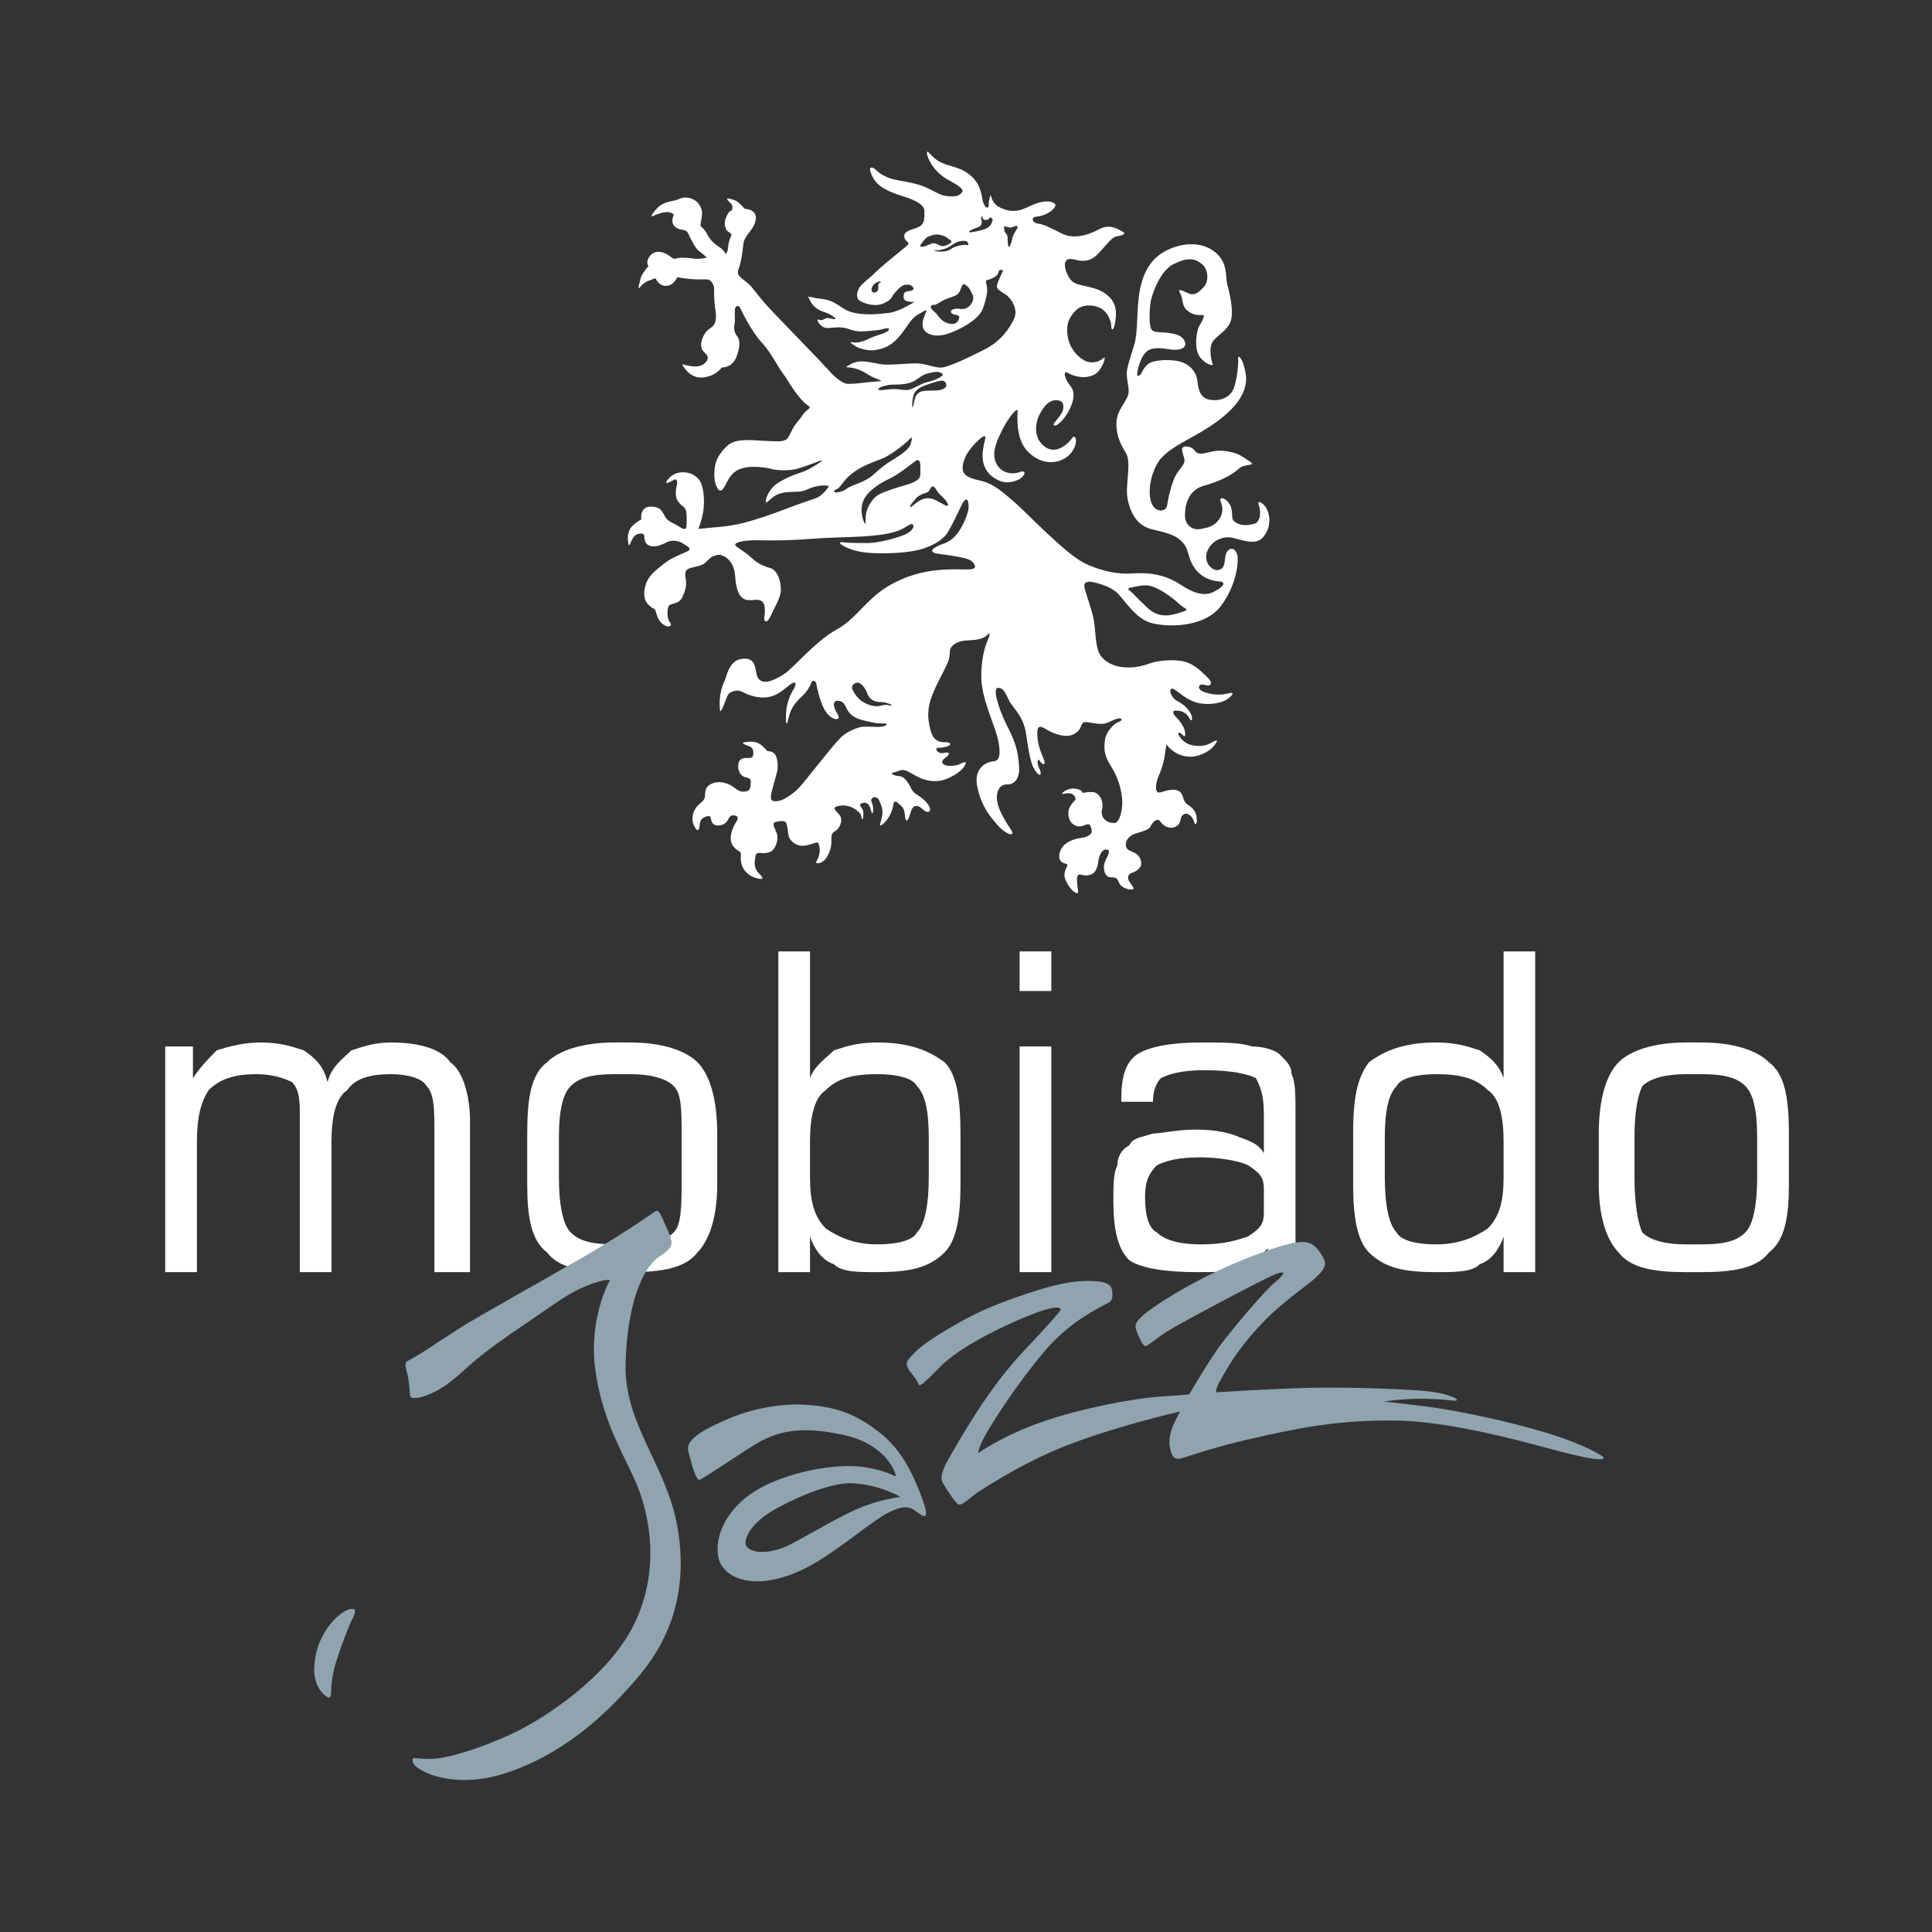<?xml version="1.0" encoding="utf-8"?>
<!-- Generator: Adobe Illustrator 16.0.0, SVG Export Plug-In . SVG Version: 6.00 Build 0)  -->
<!DOCTYPE svg PUBLIC "-//W3C//DTD SVG 1.1//EN" "http://www.w3.org/Graphics/SVG/1.1/DTD/svg11.dtd">
<svg version="1.1" id="Layer_1" xmlns="http://www.w3.org/2000/svg" xmlns:xlink="http://www.w3.org/1999/xlink" x="0px" y="0px"
	 width="200px" height="200px" viewBox="0 0 200 200" enable-background="new 0 0 200 200" xml:space="preserve">
<rect x="0" y="0" width="200" height="200" fill="#333333" stroke="none"/>
<g>
	<path fill-rule="evenodd" clip-rule="evenodd" fill="#FFFFFF" d="M183.13,109.969c-1.229-1.232-3.688-2.052-6.964-2.052h-1.638
		c-3.286,0-5.745,0.819-6.972,2.052c-1.229,1.229-2.049,3.687-2.049,7.375v5.327c0,3.274,0.819,5.739,2.049,6.974
		c1.227,1.635,3.686,2.046,6.972,2.046h1.638c3.275,0,5.734-0.411,6.964-2.046c1.637-1.234,2.056-3.699,2.056-6.974v-5.327
		C185.186,113.655,184.767,111.197,183.13,109.969z M181.9,121.853c0,2.87-0.405,4.92-1.226,5.732
		c-0.818,0.825-2.052,1.233-4.509,1.233h-1.638c-2.049,0-3.69-0.408-4.507-1.233c-0.418-0.813-0.819-2.862-0.819-5.732v-4.1
		c0-2.866,0.401-4.503,0.819-5.33c0.816-0.813,2.458-1.226,4.507-1.226h1.638c2.457,0,3.69,0.412,4.509,1.226
		c0.82,0.827,1.226,2.464,1.226,5.33V121.853z"/>
	<path fill-rule="evenodd" clip-rule="evenodd" fill="#FFFFFF" d="M155.652,98.49v13.12c-0.411-1.233-1.229-2.051-2.462-2.873
		c-1.229-0.408-2.454-0.819-4.507-0.819c-3.276,0-5.328,0.819-6.973,2.052c-1.225,1.641-1.633,3.687-1.633,7.375v5.327
		c0,3.274,0.408,5.739,1.633,6.974c1.645,1.635,3.696,2.046,6.973,2.046c2.053,0,3.687,0,4.507-0.824
		c1.232-0.405,2.051-1.64,2.462-2.863v3.688h3.272V98.49H155.652z M155.652,121.853c0,2.459-0.411,4.093-1.644,5.325
		c-1.228,0.825-2.867,1.641-5.325,1.641c-2.054,0-3.693-0.408-4.099-1.233c-0.817-0.813-1.229-2.862-1.229-5.732v-4.1
		c0-2.866,0.412-4.503,1.229-5.33c0.405-0.813,2.045-1.226,4.099-1.226c2.458,0,4.098,0.412,5.325,1.641
		c1.232,0.817,1.644,2.864,1.644,5.327V121.853z"/>
	<path fill-rule="evenodd" clip-rule="evenodd" fill="#FFFFFF" d="M133.7,111.197c0-0.821-0.407-1.229-1.23-2.044
		c-0.41-0.417-1.636-0.825-2.862-0.825c-1.232-0.411-2.875-0.411-5.334-0.411c-2.87,0-5.323,0.411-6.559,1.236
		c-1.228,0.815-1.637,2.456-1.637,4.502v0.406h3.272c0-1.224,0.419-2.047,0.828-2.452c0.819-0.412,2.047-0.82,4.507-0.82
		c2.869,0,4.508,0.408,5.328,0.82c0.41,0.813,0.82,1.641,0.82,3.685v4.099c-0.41-0.819-1.227-1.228-2.459-1.64
		c-0.82-0.409-2.459-0.82-4.512-0.82c-2.05,0-3.685,0.411-4.513,0.411c-1.224,0.409-2.044,0.409-2.452,1.229
		c-0.82,0.41-1.229,1.233-1.229,2.052c-0.411,0.818-0.411,2.046-0.411,3.687c0,2.866,0.411,4.915,1.641,6.149
		c1.229,0.818,3.692,1.229,6.965,1.229c2.053,0,3.691,0,4.92-0.411c0.824-0.413,1.641-1.23,2.463-2.053v2.464h2.863v-16.396
		C134.109,113.25,134.109,112.015,133.7,111.197z M130.834,125.539c0,1.233-0.41,1.639-1.641,2.464
		c-1.229,0.407-2.461,0.815-4.92,0.815c-2.048,0-3.683-0.408-4.504-1.233c-0.819-0.407-1.234-1.64-1.234-3.684
		c0-1.641,0.415-2.458,1.234-3.276c0.821-0.412,2.044-0.818,4.504-0.818c2.052,0,4.102,0.406,4.92,0.818
		c1.23,0.818,1.641,1.228,1.641,2.46V125.539z"/>
	<rect x="105.552" y="108.328" fill-rule="evenodd" clip-rule="evenodd" fill="#FFFFFF" width="3.281" height="23.362"/>
	<rect x="105.552" y="98.49" fill-rule="evenodd" clip-rule="evenodd" fill="#FFFFFF" width="3.281" height="4.099"/>
	<path fill-rule="evenodd" clip-rule="evenodd" fill="#FFFFFF" d="M97.788,109.969c-1.642-1.232-3.688-2.052-6.97-2.052
		c-2.05,0-3.274,0.411-4.502,0.819c-0.823,0.822-2.053,1.64-2.463,2.873V98.49h-3.28v33.201h3.28v-3.688
		c0.41,1.224,1.229,2.458,2.463,2.863c0.812,0.824,2.453,0.824,4.502,0.824c3.283,0,5.329-0.411,6.97-2.046
		c1.233-1.234,1.64-3.699,1.64-6.974v-5.327C99.428,113.655,99.021,111.197,97.788,109.969z M96.146,121.853
		c0,2.87-0.406,4.92-1.228,5.732c-0.409,0.825-2.045,1.233-4.101,1.233c-2.453,0-4.097-0.815-5.326-1.641
		c-1.23-1.232-1.64-2.866-1.64-5.325v-3.688c0-2.463,0.41-4.51,1.64-5.327c1.229-1.229,2.873-1.641,5.326-1.641
		c2.056,0,3.692,0.412,4.101,1.226c0.821,0.827,1.228,2.464,1.228,5.33V121.853z"/>
	<path fill-rule="evenodd" clip-rule="evenodd" fill="#FFFFFF" d="M72.202,109.969c-1.232-1.232-3.688-2.052-6.972-2.052h-1.639
		c-3.281,0-5.734,0.819-6.966,2.052c-1.641,1.229-2.047,3.687-2.047,7.375v5.327c0,3.274,0.406,5.739,2.047,6.974
		c1.232,1.635,3.686,2.046,6.966,2.046h1.639c3.283,0,5.739-0.411,6.972-2.046c1.228-1.234,2.045-3.699,2.045-6.974v-5.327
		C74.248,113.655,73.43,111.197,72.202,109.969z M70.562,121.853c0,2.87,0,4.92-0.82,5.732c-0.817,0.825-2.461,1.233-4.511,1.233
		h-1.639c-2.459,0-3.686-0.408-4.508-1.233c-0.817-0.813-1.226-2.862-1.226-5.732v-4.1c0-2.866,0.409-4.503,1.226-5.33
		c0.822-0.813,2.049-1.226,4.508-1.226h1.639c2.05,0,3.694,0.412,4.511,1.226c0.82,0.827,0.82,2.464,0.82,5.33V121.853z"/>
	<path fill-rule="evenodd" clip-rule="evenodd" fill="#FFFFFF" d="M17.103,131.69v-23.362h2.87v3.281
		c0.821-1.233,1.643-2.051,2.46-2.873c1.233-0.408,2.863-0.819,4.501-0.819c2.052,0,3.285,0.411,4.514,0.819
		c1.231,0.822,2.051,1.64,2.459,3.278c0.411-1.639,1.638-2.456,2.459-3.278c1.227-0.408,2.454-0.819,4.094-0.819
		c3.276,0,5.331,0.819,6.152,2.052c1.23,0.82,2.047,3.281,2.047,6.145v15.577h-3.688v-14.347c0-2.457,0-4.094-0.818-4.921
		c-0.417-0.813-2.052-1.226-3.693-1.226c-2.05,0-3.689,0.412-4.5,1.641c-1.231,0.817-1.642,2.864-1.642,5.327v13.525h-3.28v-15.988
		c0-1.641,0-2.864-0.819-3.688c-0.819-0.405-2.051-0.817-3.686-0.817c-2.048,0-3.691,0.412-4.918,1.641
		c-0.822,1.224-1.23,2.864-1.23,5.327v13.525H17.103z"/>
</g>
<path fill-rule="evenodd" clip-rule="evenodd" fill="#FFFFFF" d="M130.986,52.452c-0.398-0.533-0.869-0.663-0.677-0.168
	c0.248,0.632,0.201,1.73-0.436,1.927c-1.025,0.313-1.735,0.093-2.145-0.271c-0.337-0.307-0.006-1.072-0.451-1.766
	c-0.441-0.688-1.151-0.82-0.9-0.216c0.343,0.818,0.1,1.583-0.396,2.075c-0.451,0.45-0.882,0.588-1.721,0.736
	c-0.842,0.148-1.632-0.44-1.597-1.514c0.045-1.442,0.613-2.595,1.95-2.965c1.627-0.449,2.91-1.093,3.688-1.816
	c0.529-0.492,1.809-0.209,1.094-0.685c-0.766-0.503-1.121-0.817-1.979-0.995c-1.156-0.237-1.575-0.129-2.158,0
	c-0.684,0.151-1.239,0.331-1.552-0.116c-0.388-0.553-1.426-0.647-1.335-0.074c0.108,0.682,0.358,0.942,0.194,1.337
	c-0.2,0.492-0.764,0.876-1.092,1.792c-0.394,1.093-0.567,2.011-0.654,2.593c-0.108,0.736-1.435,0.841-1.731-0.64
	c-0.294-1.48,0.348-3.459,1.173-4.319c1.24-1.295,2.945-1.869,5.053-3.263c1.939-1.286,3.973-3.132,3.647-5.35
	c-0.236-1.601-0.838-2.197-0.788-1.579c0.052,0.615-0.179,2.692-0.637,3.377c-0.438,0.655-1.31,1.012-2.32,0.823
	c-0.873-0.167-1.136-0.81-1.264-1.93c-0.144-1.241-1.141-1.952-2.217-2.101c-1.018-0.142-1.88-0.035-2.379,0.095
	c-0.571,0.151-0.94,0.657-1.12,1.052c-0.181,0.406-0.697,0.793-0.45-0.218c0.248-1.011,0.624-1.962,1.463-2.159
	c0.838-0.195,1.615,0.072,2.279,0.098c0.667,0.024,1.298-0.206,1.147-0.766c-0.163-0.611-0.765-0.835-1.53-0.956
	c-1.036-0.164-1.733,0.015-1.967-0.424c-0.258-0.483-0.189-1.959-0.066-2.797c0.125-0.839,1.025-3.293,2.377-3.936
	c1.22-0.577,2.062-0.749,2.979,0.042c0.651,0.56,0.643,1.779,0.197,2.271c-0.442,0.494-0.93,1.016-1.607,0.733
	c-0.654-0.274-1.2-0.593-0.909-0.065c0.401,0.732,0.103,1.275,0.784,1.854c0.549,0.464,1.168,0.464,1.535,0.439
	c0.371-0.024,0,0.568-0.32,1.136c-0.321,0.569-0.544,2.347,0.025,3.16c0.567,0.814,1.481,1.061,1.357,0.766
	c-0.123-0.294-0.469-1.728,0.075-2.395c0.541-0.665,1.527-1.11,1.824-2.121c0.297-1.014-0.174-2.963-0.371-3.628
	c-0.195-0.668,0.012-1.807-0.683-2.792c-0.951-1.342-2.854-1.87-4.999-1.077c-2.087,0.771-2.956,2.338-3.352,4.238
	c-0.393,1.902-0.197,4.395-0.591,5.726c-0.396,1.333-0.817,2.499-0.794,3.091c0.038,1.148,0.409,1.666,0.038,2.442
	c-0.429,0.91-1.16,1.516-1.105,2.912c0.054,1.357,0.656,2.304,0.969,2.81c0.657,1.066-0.144,3.433,0.22,4.945
	c0.423,1.762,1.221,2.696,2.61,3.006c1.788,0.394,2.526,0.686,3.147,1.429c0.538,0.648,0.439,1.399,1.01,2.344
	c0.621,1.016,1.63,1.527,2.643,1.583c0.666,0.033,0.588,0.405,0,0.775c-0.698,0.436-1.614,1.118-3.893-0.394
	c-2.364-1.573-4.558-1.188-5.601-1.177c-1.394,0.015-3.155-0.44-4.502-1.134c-2.023-1.039-6.146-5.429-7.182-6.291
	c-1.034-0.865-2.048-1.889-3.557-2.216c-1.131-0.245-1.805-0.553-1.788-1.295c0.028-1.039,0.684-1.914,1.323-2.57
	c0.418-0.423,1.058-1.028,1.032-0.558c-0.021,0.468-0.976,2.689,0.703,4.001c1.066,0.831,1.965,0.669,2.705,0.342
	c0.637-0.28,1.01-1.106,0.124-0.791c-0.947,0.338-2.161,0.009-2.53-1.246c-0.282-0.971,0.207-2.048,0.796-3.223
	c0.504-1.011,1.536-2.369,1.536-1.851c0,0.518-0.22,2.837,1.003,4.13c1.639,1.737,3.741,1.325,4.629,0.081
	c0.72-1.008,0.342-1.89,0.044-1.446c-0.293,0.444-1.519,1.747-2.708,1.024c-1.349-0.825-1.17-2.455-0.724-3.373
	c0.492-1.012,1.053-1.477,1.556-1.526c0.644-0.066,0.933,0.146,0.944,0.638c0.01,0.479-0.228,0.799-0.575,1.243
	c-0.345,0.444-0.539,0.586-0.391,0.711c0.147,0.124,0.722-0.205,1.356-1.209c0.483-0.766,0.984-2.041,0.388-2.792
	c-0.848-1.064-0.719-1.657-0.364-1.455c0.76,0.429,1.838,0.677,2.789,0.201c0.801-0.404,1.311-2.053,0.963-1.73
	c-0.52,0.484-1.352,0.647-2.093,0.211c-0.82-0.487-1.458-1.422-1.608-2.321c-0.175-1.053-0.109-1.899,0.873-2.854
	c0.546-0.535,1.693-0.63,2.542-0.165c0.677,0.374,1.075,1.278,1.075,1.844c0,0.569,0.297,0.373,0.396-0.368
	c0.099-0.742,0.414-2.12-1.199-3.129c-1.169-0.733-2.738-0.593-3.319-1.217c-0.546-0.585-1.173-2.294-0.071-2.243
	c0.565,0.023,1.695,0.674,2.837-0.545c1.038-1.111,1.405-1.705,1.951-1.803c0.545-0.099,1.012-0.245,0.594-0.466
	c-0.42-0.224-1.314-0.877-2.421-0.273c-1.238,0.674-2.716,1.037-3.852,0.47c-1.133-0.569-1.931-0.986-2.453-1.038
	c-0.682-0.067-0.783-0.67-0.261-0.715c0.905-0.077,1.736-0.586,1.982-1.045c0.207-0.383-0.482-0.624-1.186-0.521
	c-1.107,0.163-1.859,0.8-2.697,0.924c-0.84,0.123-1.442-0.104-1.963-0.392c-0.511-0.283-0.752-0.867-0.775-1.115
	c-0.025-0.244-0.246,0.295-0.246,0.89c0,0.591-0.487,0.288-0.62-0.394c-0.188-0.977-0.322-1.865-1.374-2.711
	c-1.096-0.882-2.104-0.779-3.14-1.363c-0.903-0.507-1.212-1.285-1.26-0.911c-0.049,0.368,0.59,1.934,2.146,2.788
	c1.118,0.613,1.686,0.997,1.504,1.283c-0.415,0.646-1.307,0.442-1.8,0.394c-0.495-0.046-1.586-0.768-2.395-1.043
	c-1.395-0.477-2.616-0.488-3.405-0.808c-0.979-0.395-1.111-0.666-1.431-0.912c-0.322-0.248-0.804-0.352-0.272,0.764
	c0.519,1.091,1.734,1.609,3.318,2.101c1.237,0.384,2.038,0.86,2.063,1.428c0.025,0.568,0.05,1.256-0.395,1.579
	c-0.445,0.321-1.074,0.366-1.419,0.61c-0.323,0.229-0.345,0.547-0.137,0.846c0.139,0.202,0.395,0.274,0.272,0.469
	c-0.084,0.132-0.272,0.27-0.764,0.666c-0.494,0.396-2.174,1.764-2.731,2.334c-0.594,0.609-1.435,1.121-1.653,1.667
	c-0.189,0.473-0.179,0.794-0.01,1.034c0.184,0.266,1.634,0.879,2.642,0.396c0.855-0.41,0.788-0.617,0.96-0.861
	c0.174-0.249,0.829-0.995,1.2-1.044c0.37-0.051,0.562-0.042,0.764,0.136c0.246,0.21,0.162,0.362-0.012,0.438
	c-0.174,0.073-0.431,0.061-0.628,0.136c-0.198,0.074-0.262,0.334-0.237,0.579c0.025,0.248,0.127,0.378,0.563,0.444
	c0.392,0.063,0.573,0.024,0.573,0.024s-1.605,1.013-2.614,1.137c-1.014,0.124-2.249,0.245-3.384,0.049
	c-1.135-0.198-1.381-0.566-2.245-1.062c-0.865-0.494-1.778-0.444-2.125-0.544c-0.344-0.098-0.641-0.119-0.641-0.119
	s0.234,0.611,0.578,0.969c0.45,0.46,1.027,0.606,1.323,0.707c0.297,0.098,0.74,0.368,0.889,0.567
	c0.148,0.199-0.433,0.011-0.681-0.02c-0.465-0.053-0.547,0.369-1.067,0.148c-0.274-0.113,0.136,0.767,0.778,0.86
	c0.487,0.076,1.177-0.163,2.007,0.014c0.556,0.12,0.93,0.438,2.195,0.331c1.111-0.098,1.407-0.125,1.705-0.223
	c0.296-0.1,0.57-0.075,0.57-0.075s0.331,0.23-0.617,0.554c-0.437,0.152-0.958,0.3-1.433,0.535c-0.634,0.308-1.203,0.477-1.792,0.341
	c-0.336-0.078,0.462,0.509,0.915,0.641c0.617,0.177,1.136,0.327,2.105,0.069c0.818-0.217,1.571-0.67,2.521-2.041
	c0.697-1.001,0.842-1.208,1.457-1.579c0.618-0.373,0.814-0.421,0.814-0.421s-0.221,0.568-0.344,0.916
	c-0.123,0.344-0.148,0.945,0.153,1.268c0.395,0.423,1.281,0.655,2.438,0.261c1.071-0.364,3.085-1.38,3.529-2.516
	c0.443-1.137,0.568-2,0.42-2.52c-0.147-0.516-0.025-0.492,0.271-0.564c0.299-0.076,0.791-0.348,0.888-0.57
	c0.1-0.222,0.149-0.393,0.149-0.393s0.444-0.1,0.371,0.095c-0.075,0.198-0.643,1.31-0.617,1.605c0.024,0.297,0.47,0.545,0.913,0.817
	c0.442,0.27,1.406,1.48,0.839,2.59c-0.569,1.111-1.382,2.271-3.085,3.135c-1.701,0.865-3.308,1.604-4.148,1.802
	c-0.838,0.198-1.726-0.419-3.01-0.396c-1.28,0.025-2.788,0.224-3.579,0.076c-0.79-0.148-1.825-0.395-2.47-0.223
	c-0.64,0.172-1.083,0.544-1.083,0.544s0.714,0,1.382,0.271c0.665,0.273,1.11,0.665,1.53,0.815c0.419,0.147,0.79,0.346,0.79,0.346
	s-1.529,0.123-2.072,0.198c-0.545,0.075-1.16,0.098-1.482,0.098c-0.32,0-1.182-0.543-1.727-1.184
	c-0.544-0.644-4.37-4.567-5.996-6.272c-1.631-1.701-1.952-2.443-2.594-2.982c-0.641-0.544-1.235-0.744-0.937-1.481
	c0.296-0.743,0.42-2.001,0.495-2.616c0.073-0.618,0.671-1.165,0.993-1.709c0.32-0.545,0.465-1.23,0-1.598
	c-0.383-0.3-0.696-0.224-0.844-0.299c-0.149-0.074-0.481-0.531-0.808-0.739c-0.41-0.259-0.69-0.25-0.86-0.299
	c-0.275-0.086-0.156,0.168,0.011,0.299c0.563,0.437,0.322,0.739,0.348,0.838c0.024,0.1-0.266,0.09-0.44,0.405
	c-0.138,0.244-0.303,0.561-0.329,0.955c-0.025,0.395,0.127,0.764,0.373,0.938c0.248,0.168,0.404,0.2,0.256,0.496
	c-0.233,0.465-0.29,1.026-0.305,1.252c-0.022,0.345-0.243,0.564-0.243,0.564s-0.096-0.368-0.619-0.712
	c-0.455-0.295-0.913-0.656-1.252-1.293c-0.336-0.642-0.636-0.806-0.71-0.906c-0.075-0.098,0.089-0.603,0.139-1.146
	c0.048-0.544-0.184-1.042-0.521-1.351c-0.34-0.316-1.079-0.671-1.883-0.287c-0.544,0.256-1.395,0.176-2.089,0.804
	c-0.456,0.41-0.779,0.902-0.745,0.97c0.033,0.068,0.703-0.329,1.439-0.424c0.638-0.082,0.88,0.251,0.88,0.251
	s-0.282,0.625-0.059,1.021c0.22,0.395,0.605,0.498,1.049,0.572c0.446,0.076,0.441,0.259,0.714,0.802
	c0.271,0.543,0.56,1.142,0.982,1.439c0.417,0.296,0.722,0.611,0.722,0.611s-0.686,0.222-1.474,0.097
	c-0.791-0.123-1.49-0.097-1.761,0.022c-0.271,0.124-0.678-0.469-1.297-0.638c-0.658-0.175-1.163-0.026-1.489,0.574
	c-0.292,0.538,0,0.823,0,0.823s-0.693,0.75-0.84,1.342c-0.149,0.591-0.231,0.932-0.173,0.961c0.056,0.032,0.371-0.516,0.945-0.749
	c0.516-0.207,0.793-0.287,0.793-0.287s0.314,0.833,1.15,0.789c0.739-0.038,1.111-0.913,1.111-0.913s0.442,0.133,1.357,0.206
	c0.912,0.074,1.316,0.017,1.76,0.043c0.444,0.023,0.696,0.726,0.686,0.901c-0.028,0.45,0.021,1.615,0.097,2.035
	c0.073,0.417,0.193,0.992-0.03,1.582c-0.222,0.593-0.734,0.431-1.186,1.364c-0.412,0.85-0.235,1.387,0.162,1.722
	c0.532,0.45,0.192,0.822,0.192,0.822S72.844,38,71.847,37.932c-0.767-0.055-1.231-0.239-1.231-0.239s0.664,1.496,2.092,1.384
	c1.418-0.108,2.007-1.036,2.007-1.036s0.989,0.058,1.447-0.93c0.378-0.812,0.533-1.83,0.177-2.267
	c-0.562-0.694-0.257-1.266-0.257-1.761c0-0.496-0.089-1.166,0.11-1.337c0.196-0.173,0.394,0,0.469,0.198
	c0.073,0.193,1.13,2.353,2.136,3.446c1.119,1.217,1.615,2.426,2.233,3.242c0.616,0.813,0.813,1.375,1.729,2.494
	c0.686,0.834,1.013,0.861,1.06,1.035c0.051,0.172-0.447,0.305-0.8,0.906c-0.159,0.269-0.442,0.536-0.737,0.957
	c-0.297,0.418-0.406,0.848-0.712,1.282c-0.327,0.465-0.963,0.384-1.924,0.354c-1.775-0.054-3.462-0.391-4.426,0.546
	c-0.962,0.939-1.167,1.646-1.241,2.337c-0.075,0.69-0.042,1.481,0.325,2.048c0.372,0.569,0.713-0.245,0.959-0.71
	c0.519-0.984,1.002-1.279,1.841-1.473c0.84-0.199,2.282,0,2.801,0.148c0.516,0.148,1.814,0.195,2.605-0.027
	c0.79-0.225,1.974-0.666,2.246-0.789c0.272-0.125,0.421-0.076,0.173,0.096c-0.248,0.174-1.262,0.841-1.968,1.06
	c-0.956,0.302-1.883,0.726-2.581,1.203c-0.571,0.394-1.056,1.22-1.105,1.738c-0.048,0.516,0.412-0.222,1.009-0.55
	c1.109-0.602,2.33-0.192,3.102-0.546c0.844-0.386,1.175-0.422,1.652-0.477c0.405-0.047,0.778,0.043,0.778,0.043
	s-0.585,1.007-1.393,1.278c-1.037,0.357-1.967,0.671-3.1,1.109c-1.449,0.555-3.083,1.114-4.366,1.438
	c-1.284,0.319-2.161,0.391-3.241,0.483c-0.958,0.089-1.425,0.135-1.425,0.135s0.492-1.169,0.566-2.305
	c0.072-1.132-0.092-2.221-0.45-2.728c-0.466-0.656-1.232-0.905-2.022-0.807c-0.79,0.097-1.22,0.646-1.394,0.942
	c-0.173,0.295,0.285,0.098,0.779-0.18c0.328-0.181,0.374,0.251,0.299,0.547c-0.074,0.297-0.272,1.16,0.137,1.706
	c0.388,0.516,0.751,0.574,0.825,0.994c0.075,0.419,0.075,1.383,0,1.704c-0.073,0.316-0.542,0.011-0.839-0.181
	c-0.296-0.198-0.978-0.422-1.255-0.825c-0.368-0.529-0.384-1.008-1.188-1.145c-0.889-0.148-1.173,0.239-1.297,0.559
	c-0.123,0.323-0.059,0.725-0.059,0.725s-0.843,0.488-1.116,0.917c-0.421,0.667-0.267,1.306-0.216,1.676
	c0.051,0.371,0.239-0.302,0.45-0.627c0.246-0.381,0.482-0.465,0.778-0.49c0.295-0.025,0.41,0.114,0.41,0.31
	c0,0.201,0.034,0.64,0.369,0.863c0.411,0.271,1.076,0.193,1.968-0.278c0.611-0.321,1.357-0.079,1.679,0.142
	c0.32,0.225,0.594,0.333,0.667,0.53c0.075,0.197-0.408,0.361-0.682,0.48c-0.574,0.248-1.361,0.569-2.075,1.161
	c-0.718,0.589-1.517,1.135-1.804,2.159c-0.195,0.697-0.189,1.349,0.136,1.799c0.223,0.308,0.572,0.565,0.746,0.613
	c0.173,0.049,0.242,0.6,0.387,0.918c0.148,0.323,0.427,0.708,0.895,0.886c0.353,0.129,0.641-0.073,0.347-0.419
	c-0.297-0.348-0.311-1.489-0.041-1.736c0.272-0.248,0.994-0.094,1.353-0.86c0.277-0.593,0.468-1.192,0.342-1.87
	c-0.148-0.804,0.021-0.988,0.515-1.137c0.495-0.149,1.112-0.197,1.483-0.518c0.37-0.322,0.544-0.599,0.939-0.723
	c0.393-0.125,0.492-0.192,0.968,0c0.314,0.125,1.094,0.667,1.202,2.008c0.071,0.886,0.196,1.875,0.74,2.32
	c0.544,0.445,1.172,0.137,1.73,0.231c0.379,0.071,0.553,0.351,0.602,0.796c0.048,0.44-0.03,0.832-0.055,1.103
	c-0.025,0.272,0.26,0.683,0.71-0.332c0.335-0.762,0.999-1.786,1.011-2.576c0.014-0.885-0.301-2.082-1.133-2.31
	c-0.997-0.272-1.513-0.692-1.9-1.049c-0.502-0.464-0.886-0.697-1.282-0.968c-0.396-0.273-0.598-0.426-0.179-0.6
	c0.42-0.171,1.079-0.261,2.131-0.247c0.849,0.01,2.718,0.065,5.353-0.138c2.277-0.178,3.415-0.139,5.3-0.25
	c1.63-0.093,3.384-0.256,4.466-0.883c0.565-0.332,0.831-0.56,0.954-0.288c0.123,0.272-0.271,0.722-0.915,0.994
	c-0.641,0.273-2.567,0.852-3.849,0.852c-1.532,0-2.062-0.03-2.527-0.084c-0.561-0.069-0.267,0.247,0.327,0.52
	c0.6,0.271,1.365,0.563,3.02,0.613c1.655,0.049,3.431-0.05,4.656-0.38c1.2-0.328,2.359-0.961,2.855-1.775
	c0.491-0.819,1.105-2.12,1.457-2.859c0.229-0.481,0.505-0.722,0.617-0.394c0.125,0.37,0.202,0.895-0.343,2.104
	c-0.586,1.312-1.254,2.024-2.196,2.334c-0.764,0.258-1.367,0.629-1.066,0.86c0.283,0.223,1.066,0.179,2.813,0.521
	c0.938,0.181,1.367,0.38,1.533,0.92c0.113,0.37-0.601,0.37-1.341,0.35c-2.171-0.055-4.658,0.094-7.274,1.522
	c-2.618,1.434-3.553,3.532-5.725,4.72c-2.174,1.181-4.454,3.985-5.423,4.597c-1.162,0.743-2.157,1.105-2.648,0.461
	c-0.464-0.608,0.013-2.383-1.859-2.013c-1.223,0.238-1.475,1.914-1.653,2.279c-0.626,1.297-0.51,2.623-0.461,3.019
	c0.05,0.39,0.42-0.596,0.614-1.119c0.204-0.563,0.315-0.771,0.997-0.904c0.49-0.094,0.78,0.202,1.352,0.411
	c0.709,0.261,1.857,0.534,2.986-0.095c0.78-0.436,1.356-1.107,1.677-1.156c0.322-0.051,0.183,0.391-0.048,0.746
	c-0.299,0.465-0.593,1.227-0.692,1.919c-0.097,0.687-0.075,1.547-0.003,1.563c0.123,0.031,0.208-0.678,0.381-1.147
	c0.173-0.469,0.507-1.023,1.161-1.612c0.573-0.51,0.889-1.092,1.03-1.468c0.096-0.263,0.442-0.298,0.517,0.147
	c0.075,0.44,0.312,1.514,0.723,2.414c0.205,0.454,0.585,0.928,0.967,1.108c0.474,0.216,0.869,0.133,0.437-0.546
	c-0.547-0.859-0.286-1.27,0.071-1.251c0.363,0.02,0.64,0.129,0.911,0.742c0.182,0.41,0.522,0.835,1.123,1.084
	c0.639,0.257,1.371,0.371,1.868,0.469c0.489,0.1,1.108,0,1.184,0.124c0.072,0.126-0.382,0.302-0.951,0.293
	c-0.723-0.015-1.468-0.071-1.841,0.028c-0.37,0.101-1.341,0.459-1.928,1.034c-0.664,0.653-1.502,1.755-2.34,2.764
	c-0.838,1.015-1.8,2.347-2.439,2.864c-0.969,0.792-1.548,0.989-1.923,1c-0.375,0.009-0.648-0.036-0.549-0.655
	c0.099-0.611,0.442-1.65,0.615-2.366c0.173-0.719,0-1.683-0.287-1.925c-0.354-0.3-0.576-0.198-0.699-0.248
	c-0.124-0.049-0.448-0.563-0.912-0.792c-0.533-0.256-0.997-0.181-1.391-0.132c-0.588,0.065-0.028,0.258,0.448,0.45
	c0.326,0.129,0.41,0.341,0.383,0.792c-0.023,0.345-0.206,0.401-0.551,0.401c-0.379-0.006-0.953-0.035-1.006,0.748
	c-0.041,0.568,0.205,0.953,0.512,1.152c0.322,0.206,0.839,0.049,0.785,0.649c-0.032,0.344-0.011,0.789-0.383,0.874
	c-0.175,0.038-0.652,0.191-1.159-0.233c-0.697-0.589-1.648-0.895-2.485-0.534c-0.752,0.33-0.685,0.86-0.709,1.231
	c-0.025,0.37-0.188,0.559-0.453,0.767c-0.423,0.326-0.763,0.806-0.83,1.39c-0.055,0.465,0.027,0.767,0.25,1.163
	c0.219,0.396,0.422,0.336,0.46-0.139c0.039-0.529,0.12-0.722,0.518-0.939c0.28-0.16,0.438-0.12,0.586-0.069
	c0.147,0.048-0.047,1.107,1.065,0.899c0.912-0.167,0.764-0.985,1.219-1.014c0.38-0.025,0.666,0.099,0.541,0.43
	c-0.086,0.232-0.626,0.886-0.695,1.814c-0.037,0.494,0.179,0.916,0.476,1.187c0.293,0.273,0.604,0.287,0.576,0.615
	c-0.082,0.943,0.179,1.542,0.708,1.977c0.446,0.368,0.813,0.47,1.283,0.545c0.467,0.073,0.122-0.346-0.146-0.594
	c-0.273-0.247-0.473-0.728-0.41-1.216c0.068-0.535,0.046-0.901,0.466-0.877c0.419,0.027,1.038,0.07,1.392-0.285
	c0.313-0.31,0.683-1.152,0.376-1.865c-0.22-0.52-0.492-0.96-0.049-1.058c0.446-0.099,0.916-0.179,1.063,0.094
	s0.171,0.964,0.27,1.384c0.099,0.415,0.716,1.058,1.555,0.985c0.841-0.075,1.383-0.495,1.506-0.272
	c0.124,0.222,0.198,0.767,0.1,1.162c-0.1,0.395-0.199,0.569-0.323,0.792c-0.124,0.223,0.667,0.223,1.086-0.47
	c0.42-0.693,0.495-1.237,0.495-1.657c0-0.415-0.074-0.835,0.371-1.059c0.441-0.221,0.863-1.086,0.516-1.607
	c-0.344-0.514-0.93-0.785-0.286-0.973c0.4-0.124,1.105-0.167,1.793,0.262c0.298,0.184,0.652,0.485,0.692,0.748
	c0.121,0.844,0.315-0.095,0.175-0.587c-0.094-0.343-0.53-0.546-0.135-0.725c0.275-0.123,0.709-0.123,0.887,0.465
	c0.097,0.312,0.275,1.049,0.308,0.149c0.019-0.569-0.297-0.816-0.173-1.062c0.123-0.25,0.634-0.292,0.808,0.176
	c0.176,0.465,0.492,0.901,0.234,1.868c-0.155,0.579-0.341,1,0.288,0.412c0.491-0.46,0.847-1.232,0.941-1.914
	c0.055-0.376,0.233-0.366,0.615,0c0.263,0.252,0.524,0.406,0.559,1.053c0.042,0.736,0.288,0.985,0.588-0.163
	c0.225-0.861,0.681-0.766,0.951-0.618c0.274,0.149,0.476,0.47,0.797,0.518c0.319,0.05,0.544-0.395-0.314-1.21
	c-0.592-0.564-1.084-0.604-1.38-1.248c-0.295-0.636-0.705-1.206-1.188-1.242c-0.586-0.037-1.096-0.301-0.555-0.399
	c0.544-0.099,0.728-0.425,1.442-0.08c0.717,0.347,1.625,1.137,3.199,0.971c0.936-0.101,2.166-0.871,2.537-1.391
	c0.37-0.52,0.307-0.691-0.179-0.44c-0.777,0.411-1.714,0.317-1.938,0.069c-0.22-0.249,0.01-0.475,0.354-0.722
	c0.347-0.248,0.363-0.554-0.19-0.426c-0.806,0.193-1.053-0.524-0.682-0.524c0.37,0,0.724-0.006,1.159-0.229
	c0.198-0.097,0.125-0.359-0.381-0.341c-1.064,0.045-1.395-0.612-1.57-1.309c-0.188-0.728-0.264-1.3-0.191-2.063
	c0.133-1.459,1.194-3.186,1.623-4.094c0.355-0.752,0.549-0.972,0.593-1.985c0.021-0.518,0.705-1.049,1.755-1.087
	c1.096-0.044,1.699-0.148,2.146-0.594c0.445-0.44,0.066,0.451-0.066,0.758c-0.411,0.922-0.724,2.936-0.533,4.41
	c0.3,2.333,1.54,4.569,1.773,6.196c0.204,1.435-0.097,1.706-0.612,1.751c-0.657,0.055-2.089,0.667-1.612,2.745
	c0.415,1.796,1.093,2.744,2.137,3.911c0.871,0.974,1.892,1.227,1.307,0.373c-0.916-1.347-1.654-2.726-1.382-3.781
	c0.19-0.722,0.634-0.885,1.053-0.859c0.419,0.023,1.289-0.308,1.195-1.831c-0.116-1.845-0.457-2.676-1.373-4.505
	c-0.587-1.178-1.487-3.661-0.805-3.661c0.492,0,0.639,0.259,1.164,1.356c0.275,0.573,1.429,1.552,1.702,3.204
	c0.181,1.109,0.408,3.127,0.902,3.894c0.615,0.953,0.79,0.475,0.531-0.04c-0.383-0.751-0.156-1.143,0-0.886
	c0.355,0.584,0.688,0.441,0.42-0.173c-0.407-0.925-0.615-1.652-0.65-2.398c-0.04-0.861,0.108-1.024,0.532-0.876
	c0.325,0.118,0.997,0.738,2.29,0.879c0.761,0.08,1.308-0.32,1.554-0.691c0.246-0.37,0.129-0.825,0.854-0.717
	c0.586,0.089,1.435,0.311,2.035,0.05c0.423-0.185,1.209-0.595,1.408-0.396c0.201,0.208-0.352,0.316-0.589,0.494
	c-0.45,0.336-0.961,0.966-1.066,1.573c-0.286,1.652,0.3,2.266,0.807,3.181c0.403,0.731,0.821,1.651,0.956,3.071
	c0.084,0.885-0.223,2.443-0.795,2.458c-0.886,0.029-1.488-0.623-1.294-1.39c0.232-0.932-0.337-1.756-0.931-1.805
	c-0.591-0.05-1.064,0.098-1.064,0.098s-0.049-0.407-0.889-0.465c-0.585-0.044-1.086,0.288-1.234,0.485
	c-0.148,0.198,0.485-0.104,0.947,0.036c0.258,0.073,0.552,0.53,0.384,0.683c-0.286,0.256-0.531,0.612-0.656,0.979
	c-0.137,0.42,0.028,1.172,0.358,1.434c0.405,0.333,0.72,0.396,1.265,0.179c0.471-0.193,0.572-0.1,0.674,0.217
	c0.097,0.322,0.121,0.521,0.012,0.644c-0.054,0.058-0.317,0.35-0.859,0.425c-0.544,0.073-1.303,0.231-1.858,0.707
	c-0.49,0.425-0.704,1.151-0.507,1.573c0.2,0.42,0.533,0.34,0.738,0.479c0.162,0.104-0.244,0.449-0.271,1.093
	c-0.018,0.371,0.288,0.925,0.559,1.296c0.273,0.37,0.547,0.574,0.749,0.6c0.122,0.018,0.125-0.199,0.059-0.615
	c-0.082-0.504-0.168-1.346,0.218-1.325c0.259,0.014,0.628,0.262,1.269-0.039c0.317-0.15,0.575-0.615,0.649-1.279
	c0.074-0.666,0.395-1.26,0.742-1.26c0.346,0,0.427,0.08,0.32,0.445c-0.104,0.355-0.481,0.846-0.481,1.341s0.151,1.092,0.778,1.092
	c0.532,0,0.615,0.16,0.766,0.505c0.146,0.347,0.412,0.525,0.643,0.613c0.342,0.138,0.502,0.154,0.813,0.128
	c0.228-0.018-0.097-0.4-0.323-0.742c-0.328-0.49-0.164-0.872,0.287-0.994c0.289-0.079,0.963-0.449,0.9-1.038
	c-0.123-1.177-1.32-1.063-1.516-1.519c-0.259-0.598,0.156-1.103,0.601-1.35c0.444-0.246,1.638-0.403,1.855-0.837
	c0.425-0.832,0.854-0.841,1.069-0.514c0.285,0.436,0.859,0.718,1.378,0.575c0.517-0.149,0.64-0.512,0.722-0.929
	c0.079-0.393,0.476-0.575,0.713-0.451c0.396,0.203,0.547,0.436,0.694,0.925c0.084,0.276,0.303,0.107,0.233-0.52
	c-0.063-0.574-0.342-1.004-0.861-1.32c-0.517-0.322-0.474-0.693-0.67-1.113c-0.197-0.42-0.664-0.563-1.356-0.445
	c-0.691,0.124-1.087,0.421-1.26,0.1c-0.172-0.318-0.024-1.083,0.248-1.677c0.271-0.593,0.517-1.455,0.59-2.046
	c0.075-0.595,0.174-1.114,0.174-1.114s0.713,1.103,2.149,1.261c1.19,0.127,2.408-0.57,2.858-1.222
	c0.273-0.399,0.45-0.667-0.398-0.191c-0.935,0.527-2.143,0.325-2.684-0.071c-0.543-0.395-0.814-0.958-0.642-0.983
	c0.171-0.024,0.268,0.115,0.497,0.331c0.184,0.169,0.221-0.316,0.042-0.766c-0.199-0.505-0.59-0.95-0.862-1.222
	c-0.267-0.272-0.406-0.633-0.05-0.633c0.443,0,1.057,0.029,1.474,0.806c0.286,0.529,0.457-0.149-0.096-0.85
	c-0.708-0.902-1.227-0.813-1.611-1.314c-0.385-0.488-0.381-1.122,0.114-0.848c0.492,0.271,1.353,1.171,2.521,1.423
	c1.132,0.248,2.475,0.014,3.105-0.485c0.466-0.372,0.697-0.716-0.124-0.495c-1.082,0.297-2.335-0.078-2.682-0.3
	c-0.343-0.223-0.312-0.555-0.028-0.628c0.261-0.071,0.659,0.179,0.877,0.052c0.278-0.156,0.156-0.453-0.291-0.873
	c-0.443-0.423-1.268-1.312-2.347-1.573c-0.935-0.224-2.582-0.149-3.522,0.191c-1.119,0.411-2.004,0.49-2.864,0.392
	c-0.867-0.099-1.855-0.495-2.349-1.355c-0.492-0.865-0.417-2.665-0.639-3.679c-0.225-1.015-0.769-2.541-0.913-3.087
	c-0.147-0.542,0.096-0.835,0.814-0.687c0.714,0.144,1.947,0.513,2.589,1.157c0.643,0.642,1.878,2.617,3.406,3.06
	c1.53,0.447,5.576,0.629,7.355-1.823c1.723-2.374,1.809-4.881,1.586-5.366c-0.301-0.652-0.773-0.569-1.039-0.125
	c-0.354,0.604,0.017,1.737-0.918,1.861c-0.646,0.084-1.554-0.875-1.102-1.969c0.465-1.117,1.646-1.562,2.534-1.389
	c0.887,0.173,2.456,0.875,3.229-0.031C131.689,54.513,131.485,53.118,130.986,52.452z M91.119,29.253
	c-0.166,0.05-0.215,0.148-0.197,0.444c0.017,0.299-0.05,0.516-0.363,0.579c-0.314,0.067-0.431-0.247-0.267-0.579
	c0.167-0.331,0.444-0.472,0.66-0.546C91.103,29.102,91.286,29.203,91.119,29.253z M99.208,25.018c0.462-0.13,0.875-0.114,0.96,0.066
	c0.081,0.184,0.18,0.364-0.101,0.281c-0.28-0.083-1.226,0.118-1.522,0.346c-0.297,0.234-0.696,0.35-1.226,0.332
	c-0.526-0.017-0.741-0.098-0.508-0.116c0.147-0.009,0.527-0.014,1.021-0.181C98.331,25.581,98.743,25.15,99.208,25.018z
	 M95.569,25.532c-0.514,0.098-0.281-0.198-0.033-0.515c0.247-0.314,0.345-0.463,0.844-0.63c0.496-0.164,0.844-0.146,1.388,0.068
	c0.143,0.056,0.43,0.264,0.661,0.431c0.231,0.164-0.224,0.451-0.628,0.56c-0.547,0.151-0.745-0.314-1.207-0.263
	C96.232,25.222,96.082,25.432,95.569,25.532z M100.679,31.204c-0.198,0.494-0.676,0.876-1.273,0.776
	c-0.595-0.099-1.108,0.083-0.927,0.397c0.182,0.314,0.945,0.099,0.811,0.562c-0.13,0.462-0.447,0.762-1.205,0.511
	c-0.765-0.247-0.978-0.857-1.26-1.09c-0.28-0.232-0.61-0.529-0.413-0.712c0.2-0.181,0.167-0.082,0.264-0.082
	c0.277,0,0.516-0.249,1.045-0.512c0.528-0.266,1.257-0.363,1.52-0.712c0.266-0.348,0.314-1.041,0.579-0.911
	c0.265,0.133,0.497,0.316,0.662,0.679C100.648,30.477,100.876,30.707,100.679,31.204z M102.729,22.917
	c-0.116,0.312-0.279,0.645-0.859,0.826c-0.579,0.182-1.19,0.299-1.438,0.299c-0.249,0-0.084-0.181,0.444-0.38
	c0.529-0.198,0.63-0.215,0.727-0.48c0.103-0.265-0.197-0.942,0.117-0.728c0,0-0.031,0.297,0.267,0.314
	c0.297,0.018,0.331-0.065,0.429-0.197C102.515,22.438,102.847,22.604,102.729,22.917z M104.781,24.751
	c-0.049,0.332-0.317,1.043-0.399,0.731c-0.079-0.315-0.065-0.565-0.079-0.928c-0.018-0.363-0.331-0.446-0.331-0.727
	c0-0.283-0.134-0.461,0.115-0.38c0.251,0.083,0.528,0.182,0.856,0.017c0.332-0.165,0.516-0.049,0.332,0.229
	C105.096,23.975,104.83,24.423,104.781,24.751z M97.956,39.94c-0.015,0.292-0.612,0.494-1.211,0.494
	c-0.598,0-0.952,0.002-1.277,0.07c-0.255,0.048-0.659,0.311-0.75,0.732c-0.119,0.543-0.321,1.382-0.29,0.647
	c0.012-0.313,0.07-0.944,0.255-1.227c0.225-0.341,0.566-0.574,1.092-0.766c0.647-0.241,1.209-0.411,1.618-0.477
	C97.713,39.358,97.972,39.515,97.956,39.94z M91.488,39.96c0.457-0.097,0.526-0.146,1.1-0.146c0.577,0,1.208-0.029,1.823-0.267
	c0.524-0.206,0.998-0.759,1.67-0.903c0.669-0.144,1.021-0.274,1.461,0.045c0.315,0.23-0.847,0.696-1.445,0.841
	c-0.599,0.142-0.87,0.335-1.62,0.682c-0.884,0.407-1.178-0.094-2.64,0.119C90.304,40.552,91.034,40.057,91.488,39.96z
	 M87.652,50.591c-0.51,0.407-1.371,0.487-1.292,0.243c0.081-0.243,0.296-0.054,0.675-0.566c0.377-0.512,0.673-0.915,1.48-1.481
	c0.81-0.564,1.619-0.859,2.693-1.266c1.078-0.403,2.711-1.767,2.991-2.1c0.27-0.324,0.217,0.027,0.08,0.537
	c-0.133,0.513-0.969,1.104-1.777,1.589c-0.809,0.485-1.322,0.891-2.154,1.646C89.513,49.945,88.165,50.19,87.652,50.591z
	 M90.994,51.187c-0.646,0.347-1.185,1.238-1.321,1.885c-0.134,0.646,0,1.292-0.134,1.129c-0.135-0.164-0.592-1.237-0.188-2.315
	c0.404-1.078,1.829-1.912,2.748-2.345c0.915-0.429,1.969-1.301,2.613-1.778c0.729-0.539,0.537,0.703,0.564,1.293
	c0.027,0.594-0.618,0.889-1.455,1.134C92.986,50.433,91.641,50.834,90.994,51.187z M96.68,51.698
	c-0.568-0.215-1.052-0.136-1.538,0.16c-0.483,0.298-1.021,0.892-0.916,0.54c0.108-0.352,0.243-0.323,0.512-0.7
	c0.27-0.379,0.729-0.566,1.106-0.675c0.375-0.107,0.375-0.349,0.564-0.59c0.189-0.242,0.446,0.111,0.646,0.458
	c0.188,0.322,0.943,0.834,1.079,1.319C98.267,52.694,97.242,51.913,96.68,51.698z M91.995,73.008c-0.62-0.173-0.82,0.252-1.736,0.04
	c-0.914-0.212-1.562-0.756-2-1.636c-0.105-0.208-0.129-0.594,0.402-0.732c0.444-0.12,0.926,0.56,1.111,1.087
	c0.158,0.451,0.548,0.909,1.391,0.909C92.008,72.676,92.76,73.217,91.995,73.008z M122.159,63.415
	c-0.725,0.217-2.074,0.727-3.367-0.486c-1.293-1.21-1.509-1.538-1.804-1.751c-0.297-0.217-0.243-0.296,0.081-0.351
	c0.52-0.087,1.426-0.405,2.233-0.107c0.811,0.296,1.403,0.702,2.076,1.21c0.672,0.514,0.81,0.757,1.211,0.976
	C122.994,63.118,122.888,63.198,122.159,63.415z"/>
<g>
	<path fill="#90A4AF" d="M70.133,158.102c-1.123-6.445-5.518-10.61-5.371-16.889c0.145-6.229,1.778-9.991,3.455-11.107
		c1.729-1.151,1.541-1.335,0.558-3.532c-0.309-0.688-0.556-1.429-0.941-1.181c0,0-3.556,2.487-7.338,4.673
		c-3.782,2.187-11.365,6.421-12.862,7.391c-1.818,1.178-3.26,2.115-3.681,2.398c-0.422,0.282-1.437,0.876-1.777,1.04
		c-0.445,0.214-0.019,1.104,0.075,1.7c0.111,0.716,0.184,1.605,0.194,1.844c0.019,0.42,0.852,0.405,2.221-0.201
		c2.097-0.928,3.266-2.466,5.298-4.034c2.184-1.685,3.603-2.597,5.915-4.19c2.499-1.721,3.622-2.504,5.474-3.146
		c1.65-0.572,1.898-0.336,1.752-0.232c-0.146,0.103-2.107,4.014-1.516,8.858c0.75,6.136,3.479,9.695,4.66,13.043
		c1.18,3.348,1.928,8.64-0.723,13.831c-2.651,5.191-8.994,9.474-12.606,11.145c-3.612,1.671-6.418,2.357-7.491,2.502
		c-1.074,0.146-2.308-0.013-2.557-0.02c-0.25-0.008-0.25,0.562,0.257,0.934c1.761,1.295,5.237,1.867,8.958,0.705
		c4.488-1.405,9.267-4.371,14.163-10.262C69.452,169.52,71.255,164.547,70.133,158.102z M36.342,166.555
		c-0.39,0.012-1.265,0.546-1.938,1.329c-1.383,1.605-1.813,3.273-1.873,4.785c-0.072,1.796,0.909,2.741,1.272,2.96
		c0.385,0.23,0.487,0.016,0.483-0.666c-0.003-0.683,0.163-1.816,0.529-2.989c0.394-1.259,0.78-2.275,1.407-3.845
		c0.149-0.374,0.495-0.921,0.524-1.245C36.768,166.636,36.732,166.542,36.342,166.555z"/>
	<path fill="#90A4AF" d="M98.171,137.558c2.697-1.606,4.68-2.49,8.129-3.636c2.748-0.912,4.717-1.404,6.904-1.305
		c1.891,0.087,1.933,0.702,1.95,1.319s-0.119,0.782-0.613,1.033c-2.079,1.063-4.339,2.469-6.409,4.909
		c-2.983,3.519-5.267,7.244-5.776,8.074c-1.061,1.729-1.092,2.472-1.092,2.472s2.49-1.814,6.849-3.313
		c3.732-1.281,9.071-2.34,12.016-2.538c2.34-0.155,2.983-0.235,2.983-0.235s2.182-3.779,3.541-5.517s4.216-5.162,5.413-6.149
		c0.744-0.615,1.366-1.328-0.123-0.73c-1.29,0.519-10.1,5.21-11.212,5.938c-1.11,0.728-1.896,1.466-2.185,1.457
		c-0.29-0.008-0.864-1.405-0.928-1.697s-0.387-0.666,1.217-1.886c1.833-1.394,5.995-3.877,10.659-5.664
		c5.49-2.104,6.173-1.794,7.127-0.474c0.774,1.073,0.762,1.511-0.333,2.566c-1.002,0.968-3.678,2.611-6.074,5.266
		c-2.162,2.395-2.91,3.72-4.017,5.677c-0.317,0.56-0.322,1.007-0.322,1.007s5.393-0.349,9.544-0.459
		c3.19-0.085,8.488,0.049,11.72,0.288c3.094,0.228,4.538,1.184,3.167,1.021c-3.959-0.472-7.043,0.113-7.043,0.113
		s3.796,0.38,6.146,0.767c3.724,0.613,8.367,1.705,11.457,2.706c3.091,1.001,4.893,2.051,5.049,2.222
		c0.548,0.6-1.874,0.168-5.49-0.819c-3.796-1.036-10.798-2.868-15.949-2.915c-5.152-0.048-8.802,0.435-15.593,2.03
		c-3.026,0.711-4.655,1.292-6.552,1.869c-0.957,0.292-1.111-0.492-1.251-1.278c-0.135-0.774,0.222-1.872,0.492-2.409
		c0.271-0.536,0.579-1.144,0.579-1.144s-5.708,1.269-11.14,3.28c-2.904,1.076-6.264,2.787-9.725,5.03
		c-0.737,0.478-1.778,1.594-2.142,1.261c-0.545-0.499-1.398-1.924-1.564-2.226c-0.261-0.47-0.072-1.236,0.617-2.448
		c2.73-4.788,4.994-8.202,7.882-11.271c2.888-3.068,3.348-3.664,3.612-3.982c0.265-0.319,0.056-0.651-1.592-0.157
		s-8.058,3.181-10.662,5.772c-1.53,1.524-2.219,2.276-2.344,1.925c-0.381-1.071-1.798-1.791-0.973-2.674
		C94.945,139.751,95.295,139.271,98.171,137.558z"/>
	<path fill="#90A4AF" d="M95.037,154.03c-0.973-2.389-2.128-4.277-4.004-5.751c-2.481-1.945-4.571-2.668-7.666-2.86
		c-2.119-0.132-4.995,0.253-7.555,1.287c-4.218,1.706-4.765,2.711-4.556,3.535c0.361,1.427,0.814,3.091,1.178,2.942
		c0.363-0.149,2.436-1.52,5.239-3.346s5.266-2.228,9.611-1.301c4.42,0.943,5.406,3.867,5.436,4.186
		c0.029,0.32-0.311-0.329-3.045-0.811c-2.733-0.481-7.233,0.288-10.408,1.837c-4.887,2.384-5.597,6.627-4.592,8.264
		c1.155,1.884,4.541,2.491,8.89,0.23c3.207-1.667,6.668-4.841,8.566-5.739c1.9-0.898,2.237-0.345,3.173,0.281
		C96.241,157.411,95.892,156.129,95.037,154.03z M88.872,156.151c-2.139,0.93-3.885,2.032-6.759,3.578
		c-2.875,1.546-5.046,0.923-4.936-0.109c0.111-1.033,1.184-2.274,2.847-3.26c1.663-0.984,5.784-2.93,8.17-2.818
		c2.386,0.112,4.428,1.051,5.015,1.427C93.209,154.969,91.01,155.221,88.872,156.151z"/>
</g>
</svg>

